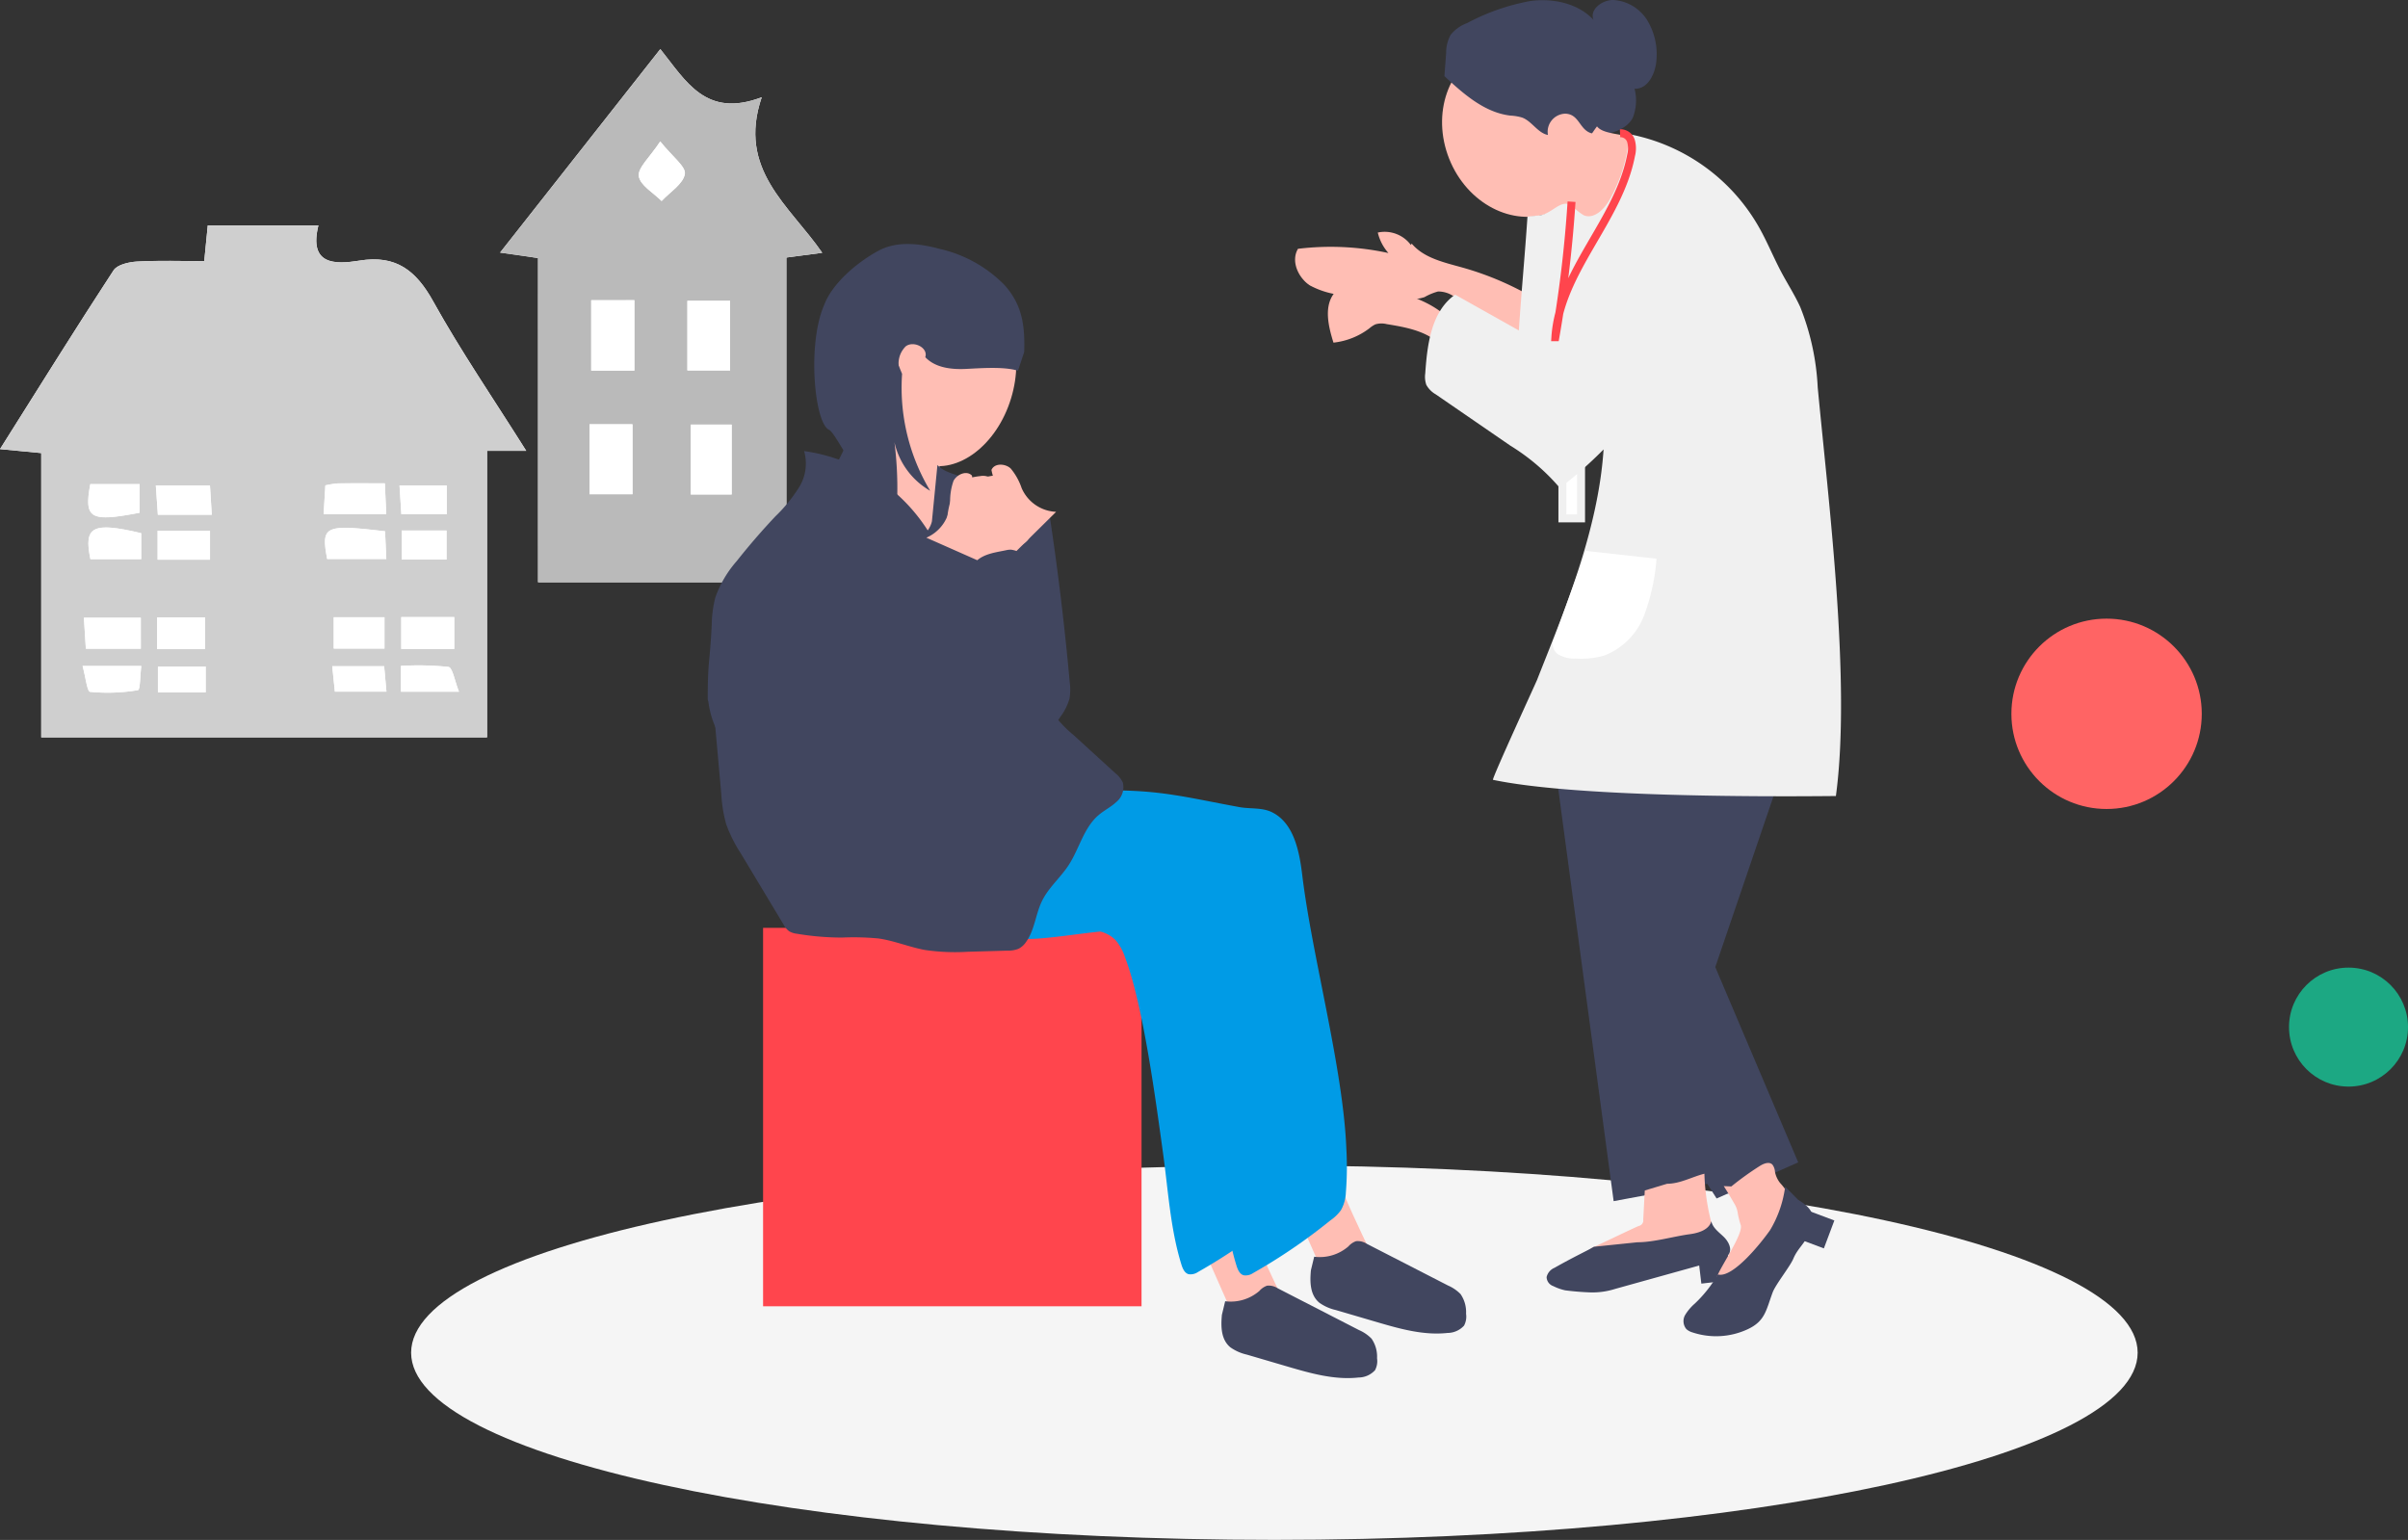 <svg xmlns="http://www.w3.org/2000/svg" xmlns:xlink="http://www.w3.org/1999/xlink" width="303.577" height="194.156" viewBox="0 0 303.577 194.156">
  <rect x="0" y="0" width="303.577" height="194.156" fill="#333333" stroke="none"/>
  <defs>
    <clipPath id="clip-path">
      <rect id="長方形_230" data-name="長方形 230" width="103.659" height="86.776" fill="none"/>
    </clipPath>
    <clipPath id="clip-path-2">
      <rect id="長方形_518" data-name="長方形 518" width="142.877" height="173.754" fill="none"/>
    </clipPath>
  </defs>
  <g id="ill2" transform="translate(-47.65 -1765.025)">
    <g id="グループ_319" data-name="グループ 319" transform="translate(47.65 1771.216)">
      <g id="グループ_318" data-name="グループ 318" transform="translate(0 0)" clip-path="url(#clip-path)">
        <path id="パス_1255" data-name="パス 1255" d="M84.571,0c3.216,4,5.719,8.771,12.784,6.068-3.111,9.15,3.492,13.623,7.629,19.611l-4.521.6V67.22H69.157V26.342l-4.782-.689C71.229,16.946,77.766,8.644,84.571,0" transform="translate(-1.325 0)" fill="#fff"/>
        <path id="パス_1256" data-name="パス 1256" d="M25.748,27.2c.163-1.652.294-2.982.444-4.5h13.95c-1.234,5,2.068,4.934,5.189,4.434,4.6-.738,7.12,1.245,9.293,5.157,3.471,6.253,7.535,12.176,11.717,18.826H61.4V87.243H5.2V51.4L0,50.9C4.881,43.16,9.514,35.71,14.313,28.367c.475-.727,1.947-1.057,2.981-1.114,2.755-.15,5.523-.051,8.453-.051" transform="translate(0 -0.467)" fill="#fff"/>
        <path id="パス_1257" data-name="パス 1257" d="M14.313,28.367C9.515,35.71,4.881,43.16,0,50.9l5.2.5V87.243H61.4V51.119H66.34C62.159,44.47,58.1,38.545,54.623,32.292c-2.172-3.912-4.689-5.9-9.293-5.157-3.121.5-6.422.562-5.189-4.434H26.193c-.15,1.518-.281,2.848-.444,4.5-2.93,0-5.7-.1-8.453.051-1.034.057-2.506.387-2.982,1.114M50.546,81.49V78.235a37.367,37.367,0,0,1,5.994.128c.518.085.776,1.751,1.327,3.126ZM57.269,76.1H50.586V72.078h6.683ZM50.642,61.167h5.652V64.83H50.642Zm5.682-5.692v3.641H50.6c-.074-1.159-.143-2.259-.23-3.641ZM42.217,81.482c-.09-.881-.19-1.842-.332-3.209h6.546c.09.986.177,1.945.291,3.209ZM42.074,72.1h6.4v3.944h-6.4Zm-.828-7.349c-.78-4.176-.349-4.4,7.3-3.492.054,1.191.1,2.19.158,3.492Zm-.229-9.278a11.782,11.782,0,0,1,1.541-.249c1.841-.024,3.681-.01,5.958-.01.061,1.3.114,2.462.179,3.9H40.8c.083-1.378.15-2.475.22-3.64M25.932,81.568H19.911V78.324h6.021Zm-6.126-9.45h6.05v4.006h-6.05Zm6.672-7.274h-6.61V61.19h6.61Zm-.006-9.355c.067,1.072.133,2.165.227,3.689H19.9c-.083-1.2-.159-2.294-.256-3.689ZM17.4,81.289a22.933,22.933,0,0,1-6.043.214c-.37-.04-.553-1.832-.944-3.259h7.4c-.144,1.166-.134,3-.413,3.044m-6.819-9.13h7.172v3.909H10.822c-.072-1.162-.149-2.372-.245-3.909M17.8,64.78H11.4c-.863-4.141.259-4.73,6.4-3.28Zm-.194-9.455v3.6c-6.232,1.208-7.036.774-6.223-3.6Z" transform="translate(0 -0.467)" fill="#cfcfcf"/>
        <path id="パス_1258" data-name="パス 1258" d="M69.157,67.22h31.306V26.279l4.521-.6c-4.137-5.988-10.739-10.461-7.629-19.611C90.289,8.771,87.787,4,84.571,0l-20.2,25.654,4.782.689Zm24.41-11.068H88.409V47.345h5.158ZM87.985,31.736h5.382v8.778H87.985Zm-3.42-20.092c1.538,1.927,3.267,3.186,3.1,4.109-.225,1.268-1.885,2.28-2.93,3.4-1.024-1.035-2.711-1.975-2.877-3.133-.151-1.049,1.358-2.335,2.7-4.378m-8.7,20.017H81.3v8.875H75.861Zm-.213,15.644h5.418v8.818H75.648Z" transform="translate(-1.325 0)" fill="#bababa"/>
        <path id="パス_1259" data-name="パス 1259" d="M49.373,55.9c-2.278,0-4.117-.014-5.958.01a11.757,11.757,0,0,0-1.541.249c-.071,1.165-.138,2.262-.221,3.64h7.9c-.066-1.436-.119-2.6-.179-3.9" transform="translate(-0.857 -1.15)" fill="#fff"/>
        <path id="パス_1260" data-name="パス 1260" d="M42.106,65.557h7.454c-.058-1.3-.1-2.3-.156-3.492-7.647-.9-8.078-.685-7.3,3.492" transform="translate(-0.861 -1.268)" fill="#fff"/>
        <rect id="長方形_220" data-name="長方形 220" width="6.397" height="3.944" transform="translate(42.074 71.636)" fill="#fff"/>
        <path id="パス_1261" data-name="パス 1261" d="M17.971,73.2H10.8c.1,1.537.172,2.747.245,3.909h6.927Z" transform="translate(-0.222 -1.506)" fill="#fff"/>
        <rect id="長方形_221" data-name="長方形 221" width="6.683" height="4.017" transform="translate(50.586 71.611)" fill="#fff"/>
        <rect id="長方形_222" data-name="長方形 222" width="6.609" height="3.653" transform="translate(19.869 60.722)" fill="#fff"/>
        <path id="パス_1262" data-name="パス 1262" d="M27.112,59.865c-.1-1.524-.161-2.617-.227-3.689H20.062c.1,1.4.173,2.494.256,3.689Z" transform="translate(-0.413 -1.156)" fill="#fff"/>
        <path id="パス_1263" data-name="パス 1263" d="M11.636,65.579h6.4V62.3c-6.142-1.45-7.263-.861-6.4,3.28" transform="translate(-0.234 -1.267)" fill="#fff"/>
        <path id="パス_1264" data-name="パス 1264" d="M17.842,59.6v-3.6H11.618c-.813,4.369-.009,4.8,6.223,3.6" transform="translate(-0.234 -1.153)" fill="#fff"/>
        <rect id="長方形_223" data-name="長方形 223" width="6.049" height="4.006" transform="translate(19.806 71.649)" fill="#fff"/>
        <path id="パス_1265" data-name="パス 1265" d="M57.381,59.8V56.163H51.424c.087,1.382.157,2.482.23,3.641Z" transform="translate(-1.058 -1.156)" fill="#fff"/>
        <rect id="長方形_224" data-name="長方形 224" width="5.652" height="3.663" transform="translate(50.641 60.7)" fill="#fff"/>
        <path id="パス_1266" data-name="パス 1266" d="M11.571,82.671a22.932,22.932,0,0,0,6.043-.214c.279-.045.269-1.878.413-3.044h-7.4c.392,1.426.575,3.218.945,3.259" transform="translate(-0.219 -1.634)" fill="#fff"/>
        <path id="パス_1267" data-name="パス 1267" d="M42.765,79.441c.142,1.366.241,2.327.332,3.209H49.6c-.115-1.263-.2-2.222-.291-3.209Z" transform="translate(-0.88 -1.635)" fill="#fff"/>
        <path id="パス_1268" data-name="パス 1268" d="M57.6,79.529a37.253,37.253,0,0,0-5.994-.129v3.255h7.321c-.551-1.375-.809-3.04-1.327-3.125" transform="translate(-1.062 -1.633)" fill="#fff"/>
        <rect id="長方形_225" data-name="長方形 225" width="6.021" height="3.244" transform="translate(19.91 77.857)" fill="#fff"/>
        <rect id="長方形_226" data-name="長方形 226" width="5.158" height="8.806" transform="translate(87.084 47.345)" fill="#fff"/>
        <rect id="長方形_227" data-name="長方形 227" width="5.436" height="8.875" transform="translate(74.536 31.662)" fill="#fff"/>
        <rect id="長方形_228" data-name="長方形 228" width="5.418" height="8.818" transform="translate(74.323 47.306)" fill="#fff"/>
        <rect id="長方形_229" data-name="長方形 229" width="5.382" height="8.778" transform="translate(86.66 31.736)" fill="#fff"/>
        <path id="パス_1269" data-name="パス 1269" d="M85.1,19.4c1.045-1.122,2.705-2.134,2.93-3.4.164-.923-1.565-2.182-3.1-4.109-1.346,2.043-2.855,3.329-2.7,4.378.166,1.158,1.852,2.1,2.877,3.133" transform="translate(-1.692 -0.245)" fill="#fff"/>
      </g>
    </g>
    <path id="パス_1239" data-name="パス 1239" d="M108.833,0C168.94,0,217.666,10.567,217.666,23.6S168.94,47.2,108.833,47.2,0,36.638,0,23.6,48.726,0,108.833,0Z" transform="translate(99.479 1911.977)" fill="#f5f5f5"/>
    <circle id="楕円形_7" data-name="楕円形 7" cx="12" cy="12" r="12" transform="translate(301.227 1843.025)" fill="#ff6464"/>
    <circle id="楕円形_8" data-name="楕円形 8" cx="7.5" cy="7.5" r="7.5" transform="translate(336.227 1887.025)" fill="#1ca883"/>
    <g id="グループ_652" data-name="グループ 652" transform="translate(136.873 1765.025)">
      <rect id="長方形_513" data-name="長方形 513" width="47.713" height="47.713" transform="translate(6.978 116.987)" fill="#ff454d"/>
      <rect id="長方形_514" data-name="長方形 514" width="2.355" height="9.942" transform="translate(107.748 55.419)" fill="#fff"/>
      <rect id="長方形_515" data-name="長方形 515" width="2.355" height="9.942" transform="translate(107.748 55.419)" fill="none" stroke="#f0f0f0" stroke-miterlimit="10" stroke-width="1"/>
      <rect id="長方形_516" data-name="長方形 516" width="3.761" height="4.644" transform="translate(124.717 157.232) rotate(-6.795)" fill="#41465f"/>
      <g id="グループ_612" data-name="グループ 612">
        <g id="グループ_611" data-name="グループ 611" clip-path="url(#clip-path-2)">
          <path id="パス_2505" data-name="パス 2505" d="M58.789,130.314c0,.939,3.523,8.222,3.523,8.222l-5.872,2.818-4.463-10.1Z" transform="translate(9.572 23.997)" fill="#ffbeb4"/>
          <path id="パス_2506" data-name="パス 2506" d="M55.162,138.858a5.514,5.514,0,0,0,4.314-1.3,2.271,2.271,0,0,1,.965-.661,2.057,2.057,0,0,1,1.344.327L72.047,142.5a4.943,4.943,0,0,1,1.569,1.076,3.985,3.985,0,0,1,.694,2.477,2.408,2.408,0,0,1-.256,1.5,2.83,2.83,0,0,1-2.076.921c-3.023.335-6.034-.525-8.925-1.372l-5.147-1.511a5.826,5.826,0,0,1-2.081-.917c-1.208-.989-1.21-2.664-1.073-4.109Z" transform="translate(10.072 25.206)" fill="#41465f"/>
          <path id="パス_2507" data-name="パス 2507" d="M68.266,125.575c0,.939,3.523,8.222,3.523,8.222l-5.872,2.818-4.463-10.1Z" transform="translate(11.317 23.125)" fill="#ffbeb4"/>
          <path id="パス_2508" data-name="パス 2508" d="M64.639,134.119a5.514,5.514,0,0,0,4.314-1.3,2.271,2.271,0,0,1,.965-.661,2.057,2.057,0,0,1,1.344.327l10.262,5.269a4.944,4.944,0,0,1,1.569,1.076,3.986,3.986,0,0,1,.694,2.477,2.407,2.407,0,0,1-.256,1.5,2.83,2.83,0,0,1-2.076.921c-3.023.335-6.034-.525-8.925-1.372l-5.148-1.511a5.826,5.826,0,0,1-2.081-.917c-1.208-.989-1.21-2.664-1.073-4.109Z" transform="translate(11.817 24.333)" fill="#41465f"/>
          <path id="パス_2509" data-name="パス 2509" d="M37.492,54.809q1.59,10.5,2.546,21.086a6.876,6.876,0,0,1-.026,2.091,6.951,6.951,0,0,1-1.142,2.288l-4.635,6.979c-2.213-2.1-2.7-5.389-3.009-8.422a113.819,113.819,0,0,1-.721-17.868,7.679,7.679,0,0,1,.728-3.352c.561-1.007,1.786-2.025,2.917-1.8Z" transform="translate(5.597 10.093)" fill="#41465f"/>
          <path id="パス_2510" data-name="パス 2510" d="M29.422,51.991A17.628,17.628,0,0,1,31.4,53.672a21.825,21.825,0,0,1,5.326,9.62,65.141,65.141,0,0,1,1.815,10.955,14.866,14.866,0,0,1,.051,4.219,5.014,5.014,0,0,1-2.179,3.48c-1.3-1.565-3.471-2.162-4.855-3.652a10.427,10.427,0,0,1-1.9-3.607c-.851-2.313-1.7-4.626-2.5-6.959a21.777,21.777,0,0,1-1.281-5.2,11.8,11.8,0,0,1,1.052-6.051Z" transform="translate(4.757 9.574)" fill="#41465f"/>
          <path id="パス_2511" data-name="パス 2511" d="M32.182,81.513a8,8,0,0,0,4.833,3.242,23.762,23.762,0,0,0,5.921.529c6.147.033,9.571,2.071,15.718,2.105a9.323,9.323,0,0,1,4.12.649c2.754,1.361,3.451,4.9,3.817,7.95,1.21,10.076,5.144,24.274,5.554,34.415a40.516,40.516,0,0,1-.06,5.6,4.889,4.889,0,0,1-.613,2.2,5.477,5.477,0,0,1-1.351,1.307,71.255,71.255,0,0,1-9.741,6.638,1.646,1.646,0,0,1-1.175.272c-.514-.146-.754-.721-.912-1.232-1.391-4.509-1.655-9.273-2.3-13.947-.883-6.372-2.5-18.758-4.8-24.766a6.485,6.485,0,0,0-1.128-2.1c-1.069-1.181-2.805-1.452-4.4-1.5-4.274-.123-8.5.854-12.764,1.119a66.359,66.359,0,0,1-9.6-.265c-3.638-.3-7.267-.683-10.9-1.065-1.389-.146-2.932-.372-3.8-1.464a4.676,4.676,0,0,1-.808-2.539,38.112,38.112,0,0,1,.181-6.734q.281-3.266.562-6.534c.231-2.683.682-5.749,2.95-7.2,1.483-.949,3.362-.931,5.121-.881,4.876.14,9.864.589,14.037,3.114Z" transform="translate(1.419 14.234)" fill="#009be6"/>
          <path id="パス_2512" data-name="パス 2512" d="M38.05,81.63a8,8,0,0,0,4.833,3.242A23.762,23.762,0,0,0,48.8,85.4c6.147.033,9.352.937,15.718,2.105,1.38.253,2.862.027,4.12.649,2.754,1.361,3.451,4.9,3.817,7.95,1.21,10.076,5.144,24.274,5.554,34.415a40.521,40.521,0,0,1-.06,5.6,4.889,4.889,0,0,1-.613,2.2,5.476,5.476,0,0,1-1.351,1.307,71.256,71.256,0,0,1-9.741,6.638,1.646,1.646,0,0,1-1.175.272c-.514-.146-.754-.721-.912-1.232-1.391-4.509-1.655-9.273-2.3-13.947-.883-6.372-2.5-18.758-4.8-24.767a6.485,6.485,0,0,0-1.128-2.1c-1.069-1.181-2.805-1.452-4.4-1.5-4.274-.123-8.5.854-12.764,1.119a66.356,66.356,0,0,1-9.6-.265c-3.638-.3-7.267-.683-10.9-1.065-1.389-.146-2.932-.372-3.8-1.464a4.676,4.676,0,0,1-.808-2.539,38.113,38.113,0,0,1,.181-6.734q.281-3.266.562-6.534c.231-2.683.682-5.749,2.95-7.2,1.483-.949,3.362-.931,5.121-.88,4.876.139,9.864.587,14.037,3.113Z" transform="translate(2.5 14.255)" fill="#009be6"/>
          <path id="パス_2513" data-name="パス 2513" d="M19.468,39.795c-1.793,5.872.18,11.68,4.411,12.974s9.111-2.422,10.9-8.295S34.6,32.793,30.375,31.5s-9.113,2.422-10.907,8.293" transform="translate(3.463 5.754)" fill="#ffbeb4"/>
          <path id="パス_2514" data-name="パス 2514" d="M20.053,41.03,14.51,50.384,25.889,60.945l.92-9-1.04-2.6.866-4.85Z" transform="translate(2.672 7.556)" fill="#ffbeb4"/>
          <path id="パス_2515" data-name="パス 2515" d="M37.025,41.958c-1.755-.546-4.721-.317-6.557-.227s-3.871-.141-5.13-1.481c.4-1.187-1.47-2.122-2.468-1.364a3.042,3.042,0,0,0-.612,3.453c-1.989,2.149-2.721,11.289-5.641,11.524-.757.062-2.706-4.142-3.4-4.448-1.85-.811-2.8-10.828-.611-15.785,1.063-2.776,4.248-5.416,6.867-6.82,2.322-1.242,5.164-.9,7.7-.21a16.569,16.569,0,0,1,8.145,4.544c2.1,2.351,2.619,4.8,2.489,8.458Z" transform="translate(2.089 4.784)" fill="#41465f"/>
          <path id="パス_2516" data-name="パス 2516" d="M28.482,59.291A22.079,22.079,0,0,0,12.153,48.03a5.687,5.687,0,0,1-.636,4.561,19.349,19.349,0,0,1-2.99,3.67Q5.973,58.97,3.659,61.893A14.047,14.047,0,0,0,.954,66.5a14.865,14.865,0,0,0-.449,3.444C.265,74.831,0,74.412,0,79.3c0,.776,5.117,4.783,5.56,5.42a16.935,16.935,0,0,0,3.335,2.5c1.653.677,2.39-.014,4.169.139,7.957.681,10.621,2.791,17.8-.716q-.334-2.256-.669-4.512A1,1,0,0,0,28.884,81.1l-10.816.442a1.279,1.279,0,0,1-.909-.194,1.221,1.221,0,0,1-.314-.806,25.547,25.547,0,0,1,1.005-9.391,23.831,23.831,0,0,1,2.727-6.891,10.7,10.7,0,0,1,5.613-4.772Z" transform="translate(0 8.845)" fill="#41465f"/>
          <path id="パス_2517" data-name="パス 2517" d="M25.495,49.509c1.034,1.155,2.866,1.157,4.114,2.075a5.116,5.116,0,0,1,1.736,3.96c.072,1.49-.167,2.986-.017,4.469.521,5.131,5.393,8.7,7.2,13.525a12.029,12.029,0,0,1,.436,6.958,4.292,4.292,0,0,1-.922,1.976,5.041,5.041,0,0,1-3.177,1.211,59.782,59.782,0,0,1-15.038-.052.636.636,0,0,1-.348-.117.654.654,0,0,1-.165-.454,127.811,127.811,0,0,1-.361-17.572,7.537,7.537,0,0,1,.861-3.741c1.3-2.038,4.435-2.779,4.986-5.131Z" transform="translate(3.464 9.117)" fill="#41465f"/>
          <path id="パス_2518" data-name="パス 2518" d="M24.041,56.972c-1.253-.819-2.959-.154-4.111.8a14.738,14.738,0,0,0-3.869,5.7A33.3,33.3,0,0,0,13.413,75.4c-.086,2.6.422,5.673,2.744,6.848a7.718,7.718,0,0,0,3.914.475,5.162,5.162,0,0,0,1.959-.36,4.091,4.091,0,0,0,1.679-1.744c1.644-2.848,1.734-6.315,1.545-9.6a48.753,48.753,0,0,1-.129-8.22c.2-1.756.684-4.676-1.083-5.832" transform="translate(2.468 10.423)" fill="#41465f"/>
          <path id="パス_2519" data-name="パス 2519" d="M.041,77.58a11.226,11.226,0,0,0,7.415,9.569,14.442,14.442,0,0,0,12.3-1.543c6.386-3.944,11.463-19.161,16.423-24.795l-9.325-3.416a1.411,1.411,0,0,0-.667-.127,1.417,1.417,0,0,0-.746.475c-3.7,3.653-9.568,14.842-13.384,18.369a6.991,6.991,0,0,1-2.645,1.773,6.651,6.651,0,0,1-2.108.155c-1.979-.079-3.937-.59-5.916-.512Z" transform="translate(0.008 10.545)" fill="#41465f"/>
          <path id="パス_2520" data-name="パス 2520" d="M.675,76.376q.458,5.107.915,10.212A17.468,17.468,0,0,0,2.2,90.346a17.557,17.557,0,0,0,1.831,3.67L9.42,102.98a2.563,2.563,0,0,0,.721.876,2.5,2.5,0,0,0,.973.314,34.363,34.363,0,0,0,5.683.482,33.46,33.46,0,0,1,4.586.112c2.015.281,3.92,1.1,5.922,1.461a26.26,26.26,0,0,0,5.381.217l4.965-.141a3.526,3.526,0,0,0,1.4-.232,2.559,2.559,0,0,0,.953-.854c1.1-1.517,1.2-3.532,2.033-5.211s2.315-2.915,3.335-4.476c1.35-2.066,1.9-4.712,3.775-6.313.7-.6,1.552-1.01,2.225-1.641a2.418,2.418,0,0,0,.835-2.471,3.211,3.211,0,0,0-.926-1.16L46,79.121a14.957,14.957,0,0,1-3.2-3.632,1.9,1.9,0,0,0-.559-.737,1.74,1.74,0,0,0-1.1-.139c-7.46.65-14.959-1.558-22.414-.835C15.585,74.084,12.492,75,9.326,75Z" transform="translate(0.124 13.559)" fill="#41465f"/>
          <path id="パス_2521" data-name="パス 2521" d="M33.784,58.622a27.561,27.561,0,0,1,5.069,11.041,6.884,6.884,0,0,1,.089,3.268,13.6,13.6,0,0,1-1.286,2.552,12.339,12.339,0,0,1-1.268,2.265,2.243,2.243,0,0,1-2.294.864c-.747-3.035-1.5-6.168-1.01-9.254.162-1.023.459-2.023.606-3.049a21.011,21.011,0,0,0-.147-5.359Z" transform="translate(6.064 10.795)" fill="#41465f"/>
          <path id="パス_2522" data-name="パス 2522" d="M23.277,58.517a4.966,4.966,0,0,0,3-4.348,7.681,7.681,0,0,1,.417-2.8c.425-.85,1.678-1.372,2.33-.682a7.182,7.182,0,0,1-.1,2.954c.442-.648.181-1.622.7-2.214a1.911,1.911,0,0,1,1-.513,9.675,9.675,0,0,1,2.075-.31,1.8,1.8,0,0,1,.766.092,1.977,1.977,0,0,1,.664.551A11.658,11.658,0,0,1,36.59,54.8a3.962,3.962,0,0,1-.585,4.085c-1.594,1.647-4.56.99-6.308,2.473" transform="translate(4.286 9.276)" fill="#ffbeb4"/>
          <path id="パス_2523" data-name="パス 2523" d="M39.232,55.423a4.968,4.968,0,0,1-4.349-3,7.694,7.694,0,0,0-1.381-2.47c-.7-.644-2.056-.688-2.422.188a7.212,7.212,0,0,0,1.14,2.727c-.642-.449-.744-1.453-1.434-1.825a1.921,1.921,0,0,0-1.113-.127,9.629,9.629,0,0,0-2.049.445,1.781,1.781,0,0,0-.684.358,1.979,1.979,0,0,0-.426.75,11.639,11.639,0,0,0-1.048,4.2,3.96,3.96,0,0,0,1.994,3.613c2.073.976,4.615-.689,6.775.078" transform="translate(4.69 9.111)" fill="#ffbeb4"/>
          <path id="パス_2524" data-name="パス 2524" d="M92.349,73.962,90.325,84.08l7.252,53.962,11.8-2.192,1.181,1.854,10.287-4.553-10.455-24.62L120.848,77.84l-8.431-5.059Z" transform="translate(16.633 13.403)" fill="#41465f"/>
          <path id="パス_2525" data-name="パス 2525" d="M96.8,12.1c2.245,5.666.1,11.831-4.8,13.772s-10.683-1.081-12.929-6.747-.1-11.831,4.8-13.77S94.553,6.435,96.8,12.1" transform="translate(14.397 0.878)" fill="#ffbeb4"/>
          <path id="パス_2526" data-name="パス 2526" d="M93.6,14.336a2.282,2.282,0,0,0-2.117,2.683c-1.3-.258-2.02-1.745-3.266-2.2a6.384,6.384,0,0,0-1.48-.246c-3.261-.387-5.9-2.735-8.306-4.971q.11-1.474.221-2.949a4.7,4.7,0,0,1,.551-2.24,4.7,4.7,0,0,1,2.089-1.5A27.287,27.287,0,0,1,89.344.114c2.831-.353,5.94.308,7.888,2.393C96.674,1.208,98.34-.039,99.751,0A5.427,5.427,0,0,1,104,2.553a8.252,8.252,0,0,1,1.168,4.938c-.094,1.71-1.053,3.767-2.764,3.7a5.991,5.991,0,0,1-.223,3.658c-.84,1.61-3.265,2.287-4.972,2.008-1.8-.292-1.671-2.528-3.612-2.525" transform="translate(14.443 0)" fill="#41465f"/>
          <path id="パス_2527" data-name="パス 2527" d="M89.515,21.968l2.445,1.918q1.945,1.526,3.889,3.05a.212.212,0,0,0,.345-.019l2.05-1.953a16.384,16.384,0,0,0,1.423-1.473,8.341,8.341,0,0,0,1.8-6.222,3.263,3.263,0,0,0-.809-1.968c-1.041-1.024-4.159-.675-5.03-1.846-1.985,2.656-2.83,5.2-4.815,7.856Z" transform="translate(16.484 2.478)" fill="#ffbeb4"/>
          <path id="パス_2528" data-name="パス 2528" d="M81.987,35.172c-2.192-2.275-5.372-3.272-8.456-3.961s-6.283-1.182-9.028-2.745a1.133,1.133,0,0,0-.953-.221.814.814,0,0,0-.4.823,2.4,2.4,0,0,0,1.69,1.89c.834.321,1.747.4,2.578.728-1.408,1.695-.819,4.219-.16,6.321a9.075,9.075,0,0,0,4.548-1.819,3.164,3.164,0,0,1,.751-.49,2.724,2.724,0,0,1,1.421-.024c2.4.39,4.96.855,6.717,2.538.155-.1.3-.214.454-.315Z" transform="translate(11.629 5.193)" fill="#ffbeb4"/>
          <path id="パス_2529" data-name="パス 2529" d="M77.136,26.349a4.117,4.117,0,0,0-4.176-1.573A5.985,5.985,0,0,0,74.3,27.358,34.192,34.192,0,0,0,62.9,26.825c-.917,1.538.009,3.639,1.507,4.619A10.616,10.616,0,0,0,69.56,32.7l6.45.45a6.393,6.393,0,0,0,2.834-.23,7.31,7.31,0,0,1,1.706-.712,3.429,3.429,0,0,1,2.124.715L93.6,39.6a9.386,9.386,0,0,0,.372-5.755A38.11,38.11,0,0,0,83.75,29.221c-2.342-.665-4.96-1.191-6.519-3.062Z" transform="translate(11.515 4.545)" fill="#ffbeb4"/>
          <path id="パス_2530" data-name="パス 2530" d="M89.282,24.684c-.34,5.061-.75,9.285-1.089,14.347l-8.03-4.508c-3,2.1-3.52,6.264-3.768,9.921a3.107,3.107,0,0,0,.134,1.448,3.1,3.1,0,0,0,1.191,1.2l9.438,6.49a26.059,26.059,0,0,1,6.207,5.311,52.356,52.356,0,0,0,5.511-4.857c-.692,10.474-5.185,20.911-8.4,29.091-.137.349-5.589,12.187-5.55,12.563,10.051,2.127,32.964,2.149,43.238,2.045,1.934-14.258-.937-37.2-2.291-51.522a31.352,31.352,0,0,0-2.2-10.126c-.689-1.512-1.594-2.913-2.374-4.379-1.068-2.006-1.9-4.135-3.066-6.09A23.975,23.975,0,0,0,102.1,14.284a19.253,19.253,0,0,1-2.554,8.423c-.677,1.138-1.927,2.31-3.155,1.811a6.87,6.87,0,0,1-1.419-1.131c-1.513-1.166-2.6,1.168-4.515,1.168Z" transform="translate(14.064 2.63)" fill="#f0f0f0"/>
          <path id="パス_2531" data-name="パス 2531" d="M100.828,127.086l-.192,3.655a.717.717,0,0,1-.567.819c-.584.225-5.51,2.615-6.092,2.838.559.785,4.666-.075,5.625-.174,1.265-.13,3.1-.583,4.056-.707a11.285,11.285,0,0,0,5.7-1.884,27.393,27.393,0,0,1-1.012-6.662c-1.571.4-3.076,1.267-4.7,1.267Z" transform="translate(17.306 23.014)" fill="#ffbeb4"/>
          <path id="パス_2532" data-name="パス 2532" d="M108.314,126.746q.668,1.043,1.278,2.121a3.16,3.16,0,0,1,.5,1.364,10.134,10.134,0,0,0,.375,1.458c.269,1.205-2.577,5.188-3.063,6.617-.058.173.493.735.654.818.246.126,3.757-2.96,3.991-3.107,1.217-.767,1.518-2.4,2.486-3.468a6.706,6.706,0,0,0,1.822-3.832,2.583,2.583,0,0,0-.244-1.494,7.274,7.274,0,0,0-.7-.877,3.266,3.266,0,0,1-.641-1.389,1.692,1.692,0,0,0-.328-.926c-.419-.413-1.119-.123-1.614.194a37.52,37.52,0,0,0-3.562,2.564Z" transform="translate(19.778 22.802)" fill="#ffbeb4"/>
          <path id="パス_2533" data-name="パス 2533" d="M95.271,133.25c-.785.48-2.355,1.177-4.97,2.657a1.678,1.678,0,0,0-.989,1.163,1.237,1.237,0,0,0,.842,1.141,6.408,6.408,0,0,0,1.5.533c1.052.137,2.123.224,3.183.262a9.462,9.462,0,0,0,3.142-.449l12.972-3.61a2.161,2.161,0,0,0,1.322-.745c.456-.707-.05-1.645-.656-2.227s-1.368-1.12-1.536-1.944c-.295,1.085-1.607,1.485-2.721,1.635-2.063.277-4.512,1.017-6.592,1.017Z" transform="translate(16.446 23.945)" fill="#41465f"/>
          <path id="パス_2534" data-name="パス 2534" d="M116.7,126.354a14.188,14.188,0,0,1-1.893,5.464c-1.11,1.594-4.721,6.124-6.59,5.6a16.3,16.3,0,0,1-2.912,3.678,6.1,6.1,0,0,0-1.223,1.448,1.563,1.563,0,0,0,.173,1.775,2,2,0,0,0,.779.413,9.447,9.447,0,0,0,6.989-.427c2.16-1.03,2.269-2.378,3.1-4.619.379-1.016,2.2-3.274,2.617-4.274.585-1.394,1.59-1.97,2.015-3.421s1.08-2.488-1.413-3.98Z" transform="translate(19.132 23.268)" fill="#41465f"/>
          <rect id="長方形_517" data-name="長方形 517" width="3.761" height="4.644" transform="translate(136.365 155.769) rotate(-69.43)" fill="#41465f"/>
          <path id="パス_2535" data-name="パス 2535" d="M22.354,40.418A25.26,25.26,0,0,0,25.9,55.162a9.43,9.43,0,0,1-4.714-7.571,46.321,46.321,0,0,1,.213,13.023,7.456,7.456,0,0,0-4.724-3.671,21.331,21.331,0,0,1-3.267-.727,2.5,2.5,0,0,1-1.7-2.58,5.387,5.387,0,0,0,2.862-2.766c.632-1.2,1.029-2.521,1.659-3.727.727-1.393,1.754-2.615,2.432-4.032a9.436,9.436,0,0,0,.779-6.1l1.308-.523" transform="translate(2.148 6.72)" fill="#41465f"/>
          <path id="パス_2536" data-name="パス 2536" d="M94.137,58.658l8.914.985a25.911,25.911,0,0,1-1.577,7.178,8.734,8.734,0,0,1-5.067,5.048,10.685,10.685,0,0,1-3.535.364,4.017,4.017,0,0,1-2.189-.515,1.517,1.517,0,0,1-.545-1.983Z" transform="translate(16.564 10.802)" fill="#fff"/>
          <path id="パス_2537" data-name="パス 2537" d="M98.4,14.191a1.376,1.376,0,0,1,1.38.977,3.463,3.463,0,0,1,.009,1.807c-1.567,8.2-9,14.6-9.545,22.932a157.473,157.473,0,0,0,2.04-17.087" transform="translate(16.618 2.611)" fill="none" stroke="#ff454d" stroke-miterlimit="10" stroke-width="1"/>
        </g>
      </g>
    </g>
  </g>
</svg>
